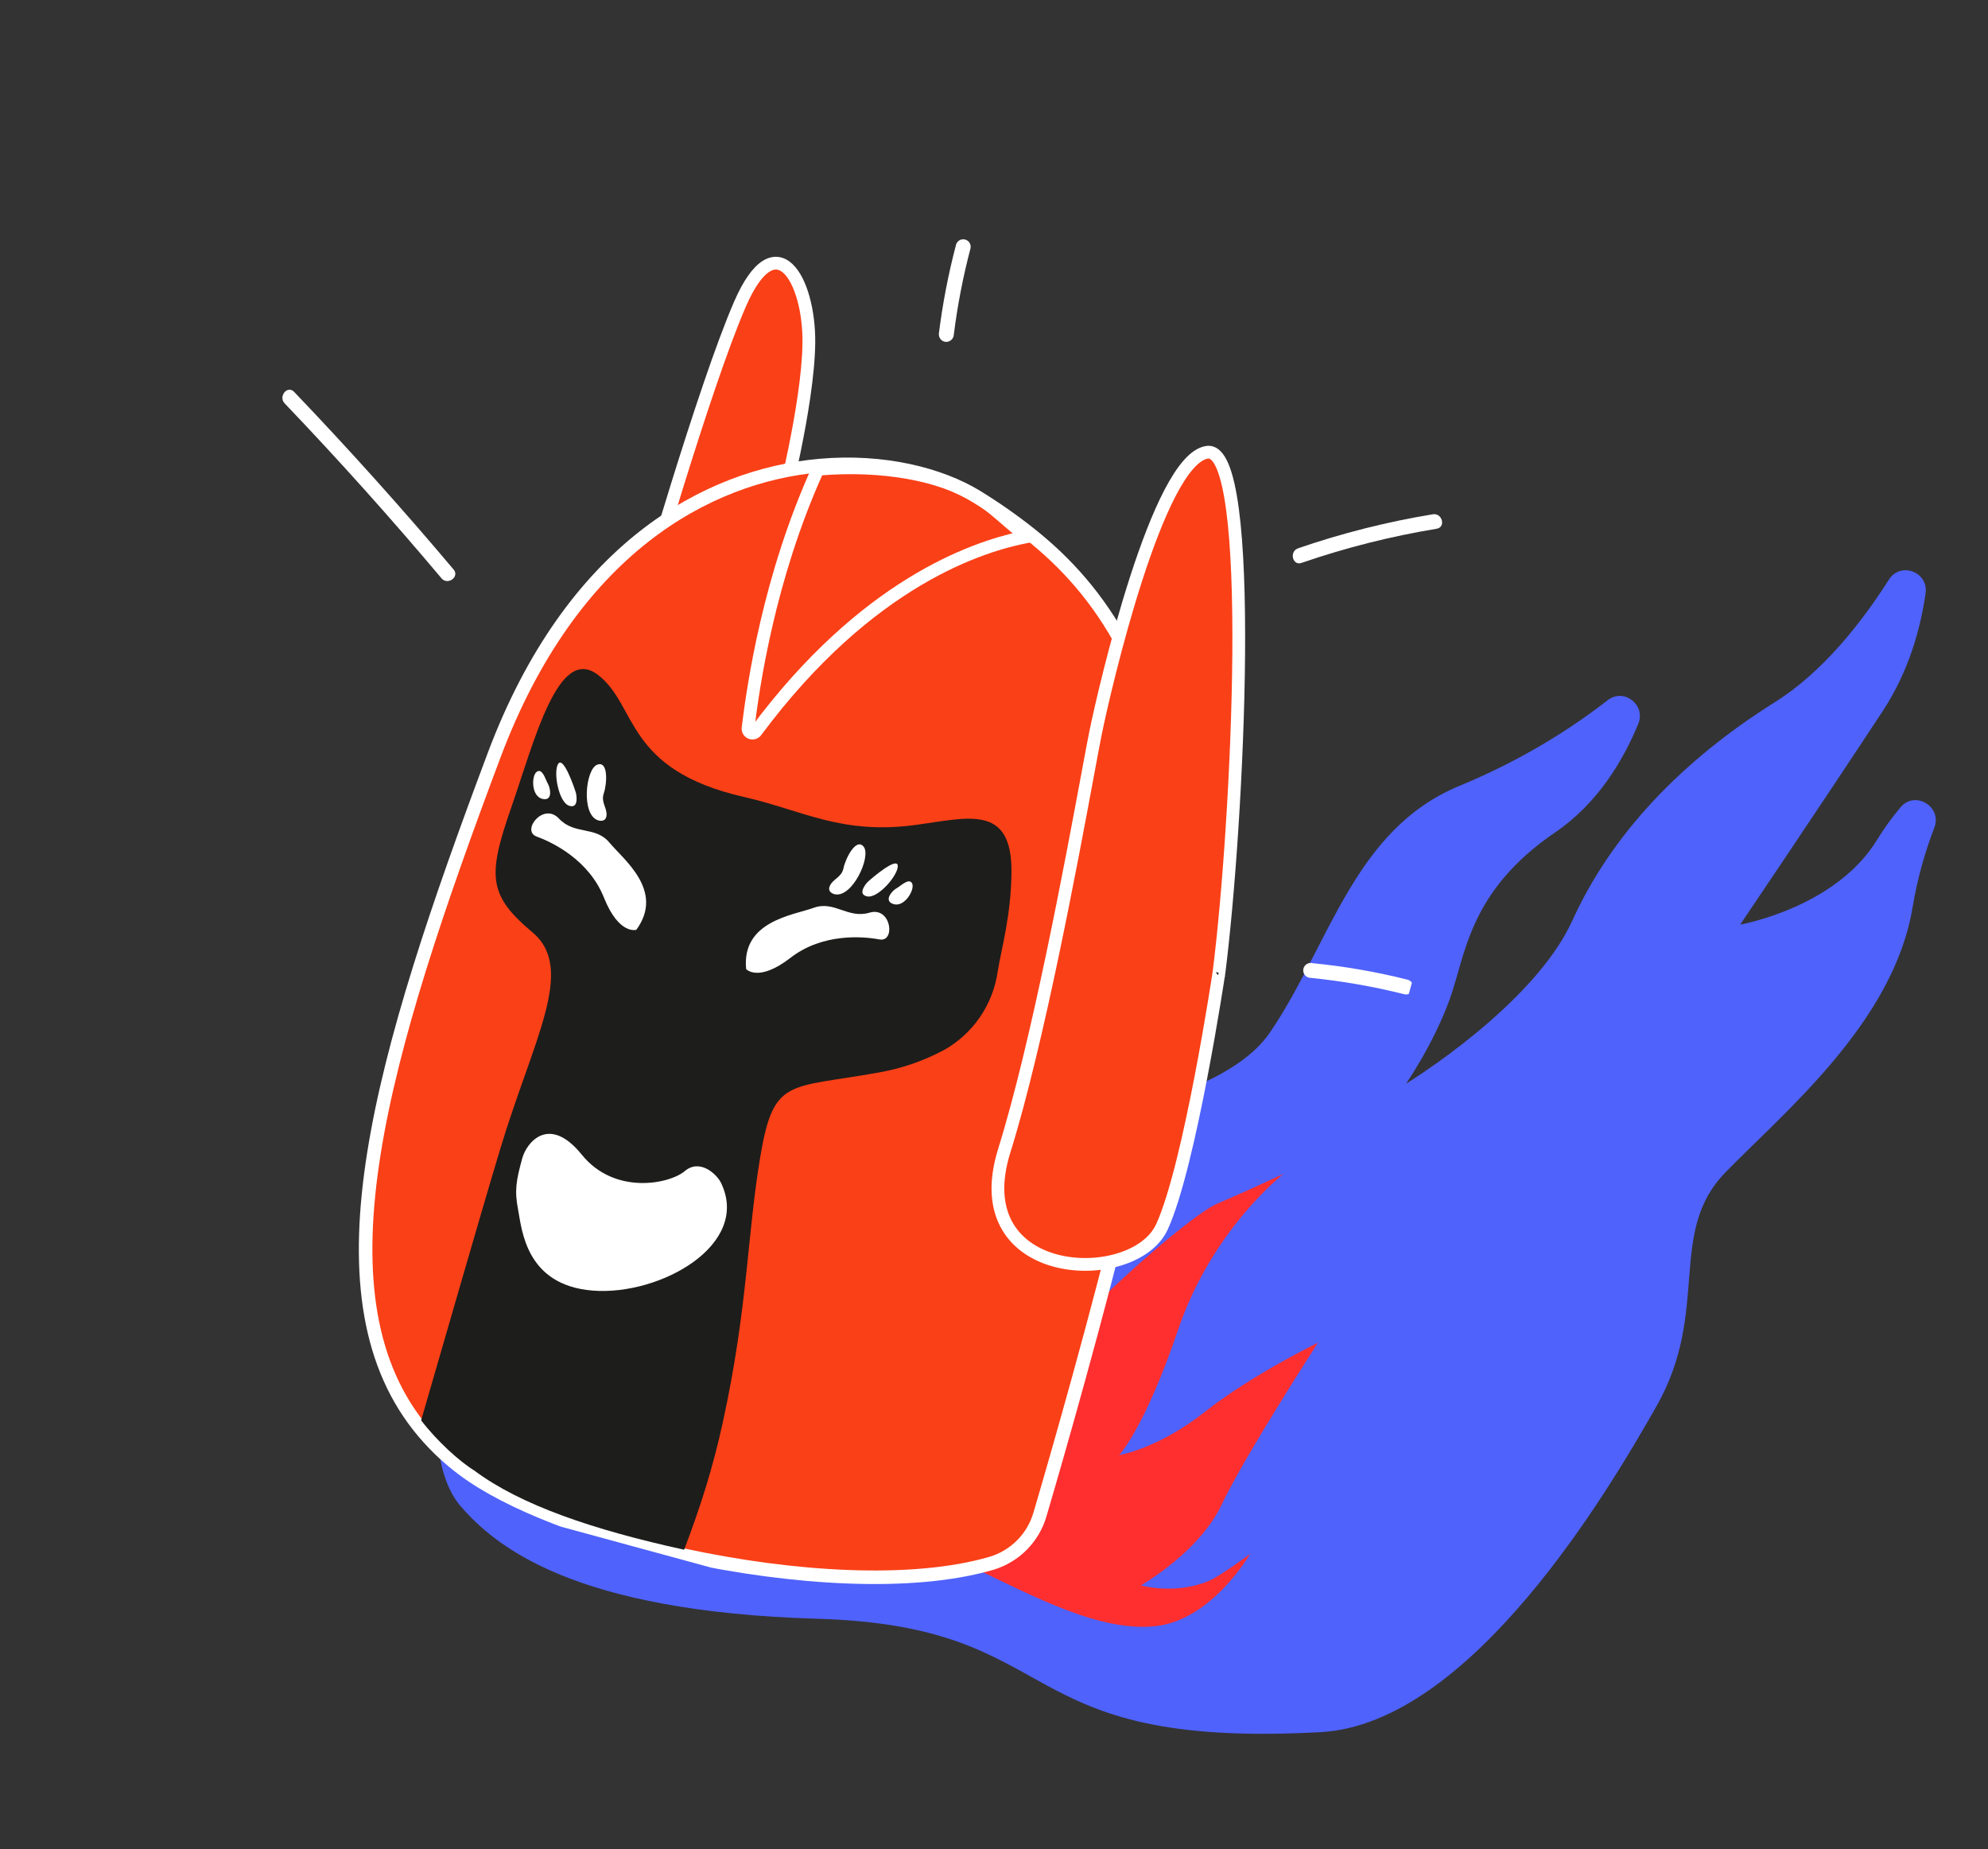 <?xml version="1.0" encoding="UTF-8"?> <svg xmlns="http://www.w3.org/2000/svg" width="587" height="546" viewBox="0 0 587 546" fill="none"><rect x="0" y="0" width="587" height="546" fill="#333333" stroke="none"/> <path d="M136.1 444.805C122.555 429.273 126.821 381.618 170.516 369.915C192.61 364.006 212.899 346.887 224.888 333.585C228.748 329.298 235.843 332.673 234.964 338.397C233.885 345.485 245.668 326.28 241.712 332.242C231.721 347.281 236.166 355.564 236.166 355.564C236.166 355.564 224.881 355.864 254.27 345.842C283.656 335.818 357.241 330.917 374.962 304.861C392.683 278.807 399.726 244.891 430.98 232.001C450.191 224.082 464.82 214.432 474.679 206.743C479.447 203.018 486.04 208.084 483.741 213.69C479.313 224.456 471.798 237.161 459.284 245.692C433.69 263.129 432.837 281.677 428.104 294.898C423.362 308.118 415.173 319.947 415.173 319.947C415.173 319.947 452.81 297.053 464.291 271.751C475.781 246.45 496.418 224.657 524.071 207.317C538.397 198.342 549.931 183.423 557.74 171.129C561.145 165.752 569.46 168.85 568.571 175.168C567.065 185.704 563.58 198.237 555.992 209.819C538.213 236.898 513.834 272.98 513.834 272.98C513.834 272.98 541.963 268.069 554.242 247.957C556.333 244.535 558.69 241.326 561.149 238.383C565.403 233.264 573.545 238.139 571.156 244.348C568.538 251.144 566.195 259.075 564.691 268.073C559.011 301.912 526.812 328.334 509.468 346.141C492.115 363.947 505.142 386.901 489.16 415.09C475.036 440.015 434.406 508.954 389.971 511.406C296.441 516.535 316.375 480.115 241.302 477.933C169.613 475.823 146.506 456.741 136.1 444.805Z" fill="#4F62FB"></path> <path d="M231.505 450.194C231.505 450.194 284.829 440.979 304.345 407.398C313.091 392.351 350.737 359.038 359.512 355.325C368.296 351.615 378.99 346.573 378.99 346.573C378.99 346.573 357.974 362.867 347.92 392.431C337.878 421.98 330.456 429.599 330.456 429.599C330.456 429.599 341.861 427.81 355.77 416.838C369.678 405.875 389.147 396.439 389.147 396.439C389.147 396.439 367.394 430.077 360.725 444.215C354.065 458.355 336.882 468.076 336.882 468.076C336.882 468.076 346.817 470.947 356.798 466.813C360.317 465.355 369.104 458.811 369.104 458.811C369.104 458.811 357.926 478.249 341.304 480.104C324.655 481.962 304.899 471.125 286.81 462.544C268.713 453.961 231.505 450.194 231.505 450.194Z" fill="#FF2F2F"></path> <g clip-path="url(#clip0_320_57)"> <path d="M230.379 151.21C230.379 151.21 238.641 119.791 238.831 101.206C239.021 82.622 229.145 65.293 218.494 89.793C207.843 114.294 189.669 177.559 189.669 177.559L230.379 151.21Z" fill="#FA4017"></path> <path fill-rule="evenodd" clip-rule="evenodd" d="M236.381 88.372C237.423 92.14 237.996 96.625 237.949 101.197C237.855 110.398 235.758 122.827 233.67 133C232.628 138.077 231.592 142.576 230.816 145.804C230.428 147.419 230.105 148.715 229.88 149.608C229.767 150.054 229.679 150.399 229.618 150.632L229.612 150.657L191.173 175.535C191.218 175.377 191.267 175.212 191.317 175.039C191.834 173.262 192.586 170.696 193.52 167.541C195.39 161.23 197.993 152.56 200.929 143.125C206.806 124.239 213.999 102.344 219.302 90.144C221.949 84.056 224.476 80.754 226.663 79.371C227.731 78.696 228.688 78.497 229.543 78.611C230.408 78.726 231.272 79.175 232.12 79.981C233.838 81.615 235.332 84.577 236.381 88.372ZM189.669 177.558C188.821 177.315 188.821 177.315 188.822 177.314L189.028 176.597C189.164 176.127 189.365 175.435 189.624 174.546C190.142 172.767 190.894 170.198 191.83 167.04C193.701 160.723 196.306 152.046 199.245 142.601C205.118 123.73 212.338 101.743 217.685 89.441C220.364 83.279 223.066 79.56 225.72 77.882C227.072 77.027 228.44 76.686 229.775 76.864C231.102 77.04 232.294 77.714 233.335 78.704C235.394 80.663 236.999 83.987 238.081 87.903C239.17 91.845 239.761 96.495 239.712 101.215C239.616 110.599 237.487 123.172 235.397 133.355C234.35 138.455 233.31 142.973 232.53 146.216C232.141 147.838 231.817 149.141 231.589 150.04C231.476 150.489 231.387 150.837 231.326 151.073L231.256 151.342L231.232 151.433C231.232 151.433 231.232 151.434 230.379 151.21L231.232 151.433L231.145 151.764L188.171 179.578L188.822 177.314L189.669 177.558Z" fill="#1D1D1B"></path> <path d="M188.822 177.314C188.821 177.315 188.821 177.315 189.669 177.558L188.822 177.314ZM188.822 177.314L188.171 179.578L231.145 151.764L231.232 151.433M188.822 177.314L189.028 176.597C189.164 176.127 189.365 175.435 189.624 174.546C190.142 172.767 190.894 170.198 191.83 167.04C193.701 160.723 196.306 152.046 199.245 142.601C205.118 123.73 212.338 101.743 217.685 89.441C220.364 83.279 223.066 79.56 225.72 77.882C227.072 77.027 228.44 76.686 229.775 76.864C231.102 77.04 232.294 77.714 233.335 78.704C235.394 80.663 236.999 83.987 238.081 87.903C239.17 91.845 239.761 96.495 239.712 101.215C239.616 110.599 237.487 123.172 235.397 133.355C234.35 138.455 233.31 142.973 232.53 146.216C232.141 147.838 231.817 149.141 231.589 150.04C231.476 150.489 231.387 150.837 231.326 151.073L231.256 151.342L231.232 151.433M231.232 151.433C231.232 151.433 231.232 151.434 230.379 151.21L231.232 151.433ZM237.949 101.197C237.996 96.625 237.423 92.14 236.381 88.372C235.332 84.577 233.838 81.615 232.12 79.981C231.272 79.175 230.408 78.726 229.543 78.611C228.688 78.497 227.731 78.696 226.663 79.371C224.476 80.754 221.949 84.056 219.302 90.144C213.999 102.344 206.806 124.239 200.929 143.125C197.993 152.56 195.39 161.23 193.52 167.541C192.586 170.696 191.834 173.262 191.317 175.039C191.267 175.212 191.218 175.377 191.173 175.535L229.612 150.657L229.618 150.632C229.679 150.399 229.767 150.054 229.88 149.608C230.105 148.715 230.428 147.419 230.816 145.804C231.592 142.576 232.628 138.077 233.67 133C235.758 122.827 237.855 110.398 237.949 101.197Z" stroke="white" stroke-width="2" stroke-miterlimit="10"></path> <path d="M123.555 420.958C127.39 425.821 131.848 430.158 136.815 433.857C150.479 444.071 174.96 453.29 201.746 459.155C233.886 466.096 269.187 468.419 292.736 461.561C296.152 460.544 299.256 458.685 301.764 456.154C304.272 453.623 306.103 450.502 307.088 447.078C317.463 411.795 353.227 286.805 349.103 252.079C342.887 199.225 324.803 174.193 304.353 157.834C299.263 153.78 293.928 150.043 288.379 146.643C277.62 140.053 260.852 135.789 242.102 137.452C208.553 140.431 168.726 162.27 145.941 222.87C112.337 312.274 92.275 381.053 123.555 420.958Z" fill="#FA4017" stroke="white" stroke-width="4" stroke-miterlimit="10"></path> <path fill-rule="evenodd" clip-rule="evenodd" d="M242.18 138.33C260.768 136.682 277.341 140.916 287.918 147.394C293.436 150.775 298.741 154.492 303.803 158.523C324.051 174.721 342.035 199.531 348.227 252.182L348.227 252.183C349.241 260.723 347.804 274.929 344.868 292.087C341.938 309.212 337.535 329.171 332.676 349.162C322.958 389.14 311.428 429.193 306.242 446.829L306.24 446.834C305.296 450.116 303.542 453.107 301.138 455.533C298.734 457.959 295.76 459.741 292.487 460.716C269.152 467.511 234.028 465.225 201.935 458.294C175.191 452.439 150.856 443.253 137.343 433.152L137.342 433.151C132.437 429.498 128.035 425.216 124.249 420.415C108.834 400.749 105.996 373.882 111.287 340.615C116.578 307.354 129.964 267.885 146.766 223.18C169.441 162.873 208.994 141.277 242.18 138.33ZM242.024 136.574L242.102 137.452L242.024 136.574C208.113 139.585 168.011 161.666 145.116 222.56L145.941 222.87L145.116 222.56C128.315 267.259 114.867 306.881 109.546 340.337C104.225 373.787 106.996 401.262 122.861 421.502L122.863 421.504C126.745 426.427 131.259 430.819 136.288 434.564C150.103 444.891 174.73 454.142 201.558 460.016L201.56 460.016C233.745 466.968 269.221 469.327 292.983 462.407L292.988 462.406C296.545 461.347 299.779 459.41 302.391 456.774C305.002 454.139 306.908 450.889 307.934 447.324C313.124 429.677 324.662 389.595 334.389 349.578C339.253 329.57 343.666 309.566 346.606 292.385C349.54 275.239 351.026 260.8 349.978 251.977C343.738 198.92 325.556 173.667 304.904 157.146L304.902 157.145C299.784 153.068 294.419 149.31 288.839 145.891L288.839 145.891C277.898 139.19 260.937 134.897 242.024 136.574Z" fill="white"></path> <path d="M359.942 287.049C359.942 287.049 351.396 344.098 343.088 362.222C334.781 380.345 284.433 378.504 296.516 339.777C308.599 301.05 320.816 229.473 323.524 216.198C326.232 202.923 341.848 135.635 356.441 133.532C371.034 131.429 365.512 243.184 359.942 287.049Z" fill="#FA4017"></path> <path fill-rule="evenodd" clip-rule="evenodd" d="M359.55 133.784C358.637 132.926 357.545 132.481 356.315 132.658C354.183 132.966 352.168 134.433 350.288 136.558C348.392 138.701 346.536 141.623 344.741 145.059C341.148 151.936 337.726 161.014 334.687 170.403C328.607 189.188 324.018 209.363 322.66 216.02C322.165 218.45 321.355 222.807 320.289 228.544C315.5 254.308 305.543 307.886 295.675 339.513C292.601 349.365 293.459 357.013 296.768 362.617C300.07 368.208 305.722 371.613 311.942 373.172C318.16 374.73 325.019 374.465 330.87 372.647C336.704 370.834 341.671 367.43 343.89 362.588C348.097 353.41 352.327 334.505 355.497 318.004C357.086 309.731 358.415 302.025 359.347 296.389C359.813 293.57 360.18 291.268 360.43 289.671C360.555 288.872 360.651 288.25 360.716 287.826L360.789 287.344L360.814 287.179C360.814 287.179 360.814 287.178 359.942 287.048L360.814 287.179L360.817 287.159C363.607 265.189 366.382 226.249 366.635 193.058C366.761 176.468 366.258 161.275 364.802 150.346C364.076 144.892 363.104 140.434 361.823 137.383C361.184 135.861 360.439 134.619 359.55 133.784ZM359.069 286.927L359.046 287.08L358.973 287.559C358.908 287.981 358.813 288.601 358.688 289.398C358.438 290.991 358.072 293.288 357.607 296.101C356.677 301.727 355.351 309.417 353.765 317.671C350.585 334.226 346.388 352.907 342.287 361.853C340.353 366.073 335.911 369.235 330.346 370.964C324.798 372.688 318.268 372.94 312.37 371.462C306.475 369.985 301.287 366.801 298.287 361.721C295.295 356.655 294.391 349.55 297.358 340.038C307.265 308.285 317.262 254.487 322.04 228.776C323.098 223.083 323.9 218.768 324.388 216.373C325.738 209.755 330.311 189.649 336.365 170.946C339.393 161.59 342.78 152.622 346.304 145.876C348.067 142.501 349.847 139.718 351.609 137.726C353.387 135.716 355.051 134.622 356.567 134.403C357.162 134.317 357.737 134.499 358.343 135.069C358.974 135.661 359.602 136.647 360.197 138.065C361.385 140.895 362.333 145.165 363.054 150.578C364.493 161.382 364.998 176.476 364.871 193.044C364.619 226.166 361.849 265.03 359.069 286.927Z" fill="#1D1D1B"></path> <path d="M360.814 287.179C360.814 287.179 360.814 287.178 359.942 287.048L360.814 287.179ZM360.814 287.179L360.817 287.159C363.607 265.189 366.382 226.249 366.635 193.058C366.761 176.468 366.258 161.275 364.802 150.346C364.076 144.892 363.104 140.434 361.823 137.383C361.184 135.861 360.439 134.619 359.55 133.784C358.637 132.926 357.545 132.481 356.315 132.658C354.183 132.966 352.168 134.433 350.288 136.558C348.392 138.701 346.536 141.623 344.741 145.059C341.148 151.936 337.726 161.014 334.687 170.403C328.607 189.188 324.018 209.363 322.66 216.02C322.165 218.45 321.355 222.807 320.289 228.544C315.5 254.308 305.543 307.886 295.675 339.513C292.601 349.365 293.459 357.013 296.768 362.617C300.07 368.208 305.722 371.613 311.942 373.172C318.16 374.73 325.019 374.465 330.87 372.647C336.704 370.834 341.671 367.43 343.89 362.588C348.097 353.41 352.327 334.505 355.497 318.004C357.086 309.731 358.415 302.025 359.347 296.389C359.813 293.57 360.18 291.268 360.43 289.671C360.555 288.872 360.651 288.25 360.716 287.826L360.789 287.344L360.814 287.179ZM359.069 286.927C361.849 265.03 364.619 226.166 364.871 193.044C364.998 176.476 364.493 161.382 363.054 150.578C362.333 145.165 361.385 140.895 360.197 138.065C359.602 136.647 358.974 135.661 358.343 135.069C357.737 134.499 357.162 134.317 356.567 134.403C355.051 134.622 353.387 135.716 351.609 137.726C349.847 139.718 348.067 142.501 346.304 145.876C342.78 152.622 339.393 161.59 336.365 170.946C330.311 189.649 325.738 209.755 324.388 216.373C323.9 218.768 323.098 223.083 322.04 228.776C317.262 254.487 307.265 308.285 297.358 340.038C294.391 349.55 295.295 356.655 298.287 361.721C301.287 366.801 306.475 369.985 312.37 371.462C318.268 372.94 324.798 372.688 330.346 370.964C335.911 369.235 340.353 366.073 342.287 361.853C346.388 352.907 350.585 334.226 353.765 317.671C355.351 309.417 356.677 301.727 357.607 296.101C358.072 293.288 358.438 290.991 358.688 289.398C358.813 288.601 358.908 287.981 358.973 287.559L359.046 287.08L359.069 286.927Z" stroke="white" stroke-width="2" stroke-miterlimit="10"></path> <path fill-rule="evenodd" clip-rule="evenodd" d="M242.1 139.377C260.479 137.851 277.438 140.976 287.918 147.394L287.921 147.396C292.902 150.419 296.627 154.4 301.243 157.954C286.807 161.111 254.675 172.167 222.581 215.328L222.566 215.348L222.553 215.369C222.497 215.453 222.413 215.516 222.316 215.547C222.219 215.577 222.115 215.573 222.02 215.535C221.926 215.497 221.848 215.428 221.799 215.339C221.75 215.25 221.733 215.146 221.751 215.046L221.756 215.021L221.759 214.996C223.277 202.719 227.802 171.073 242.1 139.377ZM288.838 145.89C277.896 139.19 260.343 135.988 241.431 137.666L240.919 137.711L240.706 138.179C226.147 170.24 221.549 202.332 220.012 214.757C219.928 215.248 220.014 215.752 220.254 216.189C220.5 216.634 220.891 216.981 221.363 217.17C221.834 217.36 222.357 217.381 222.842 217.229C223.318 217.081 223.73 216.775 224.009 216.363C257.289 171.617 290.593 161.75 303.457 159.3L305.354 158.938L303.838 157.742C298.71 153.694 294.422 149.28 288.838 145.89Z" fill="#1D1D1B"></path> <path d="M223.289 215.854C223.121 216.109 222.87 216.297 222.579 216.388C222.288 216.479 221.975 216.467 221.692 216.353C221.409 216.239 221.174 216.031 221.027 215.764C220.88 215.497 220.829 215.187 220.884 214.888C222.414 202.515 227.588 169.413 242.102 137.452M242.1 139.377C260.479 137.851 277.438 140.976 287.918 147.394L287.921 147.396C292.902 150.419 296.627 154.4 301.243 157.954C286.807 161.111 254.675 172.167 222.581 215.328L222.566 215.348L222.553 215.369C222.497 215.453 222.413 215.516 222.316 215.547C222.219 215.577 222.115 215.573 222.02 215.535C221.926 215.497 221.848 215.428 221.799 215.339C221.75 215.25 221.733 215.146 221.751 215.046L221.756 215.021L221.759 214.996C223.277 202.719 227.802 171.073 242.1 139.377ZM288.838 145.89C277.896 139.19 260.343 135.988 241.431 137.666L240.919 137.711L240.706 138.179C226.147 170.24 221.549 202.332 220.012 214.757C219.928 215.248 220.014 215.752 220.254 216.189C220.5 216.634 220.891 216.981 221.363 217.17C221.834 217.36 222.357 217.381 222.842 217.229C223.318 217.081 223.73 216.775 224.009 216.363C257.289 171.617 290.593 161.75 303.457 159.3L305.354 158.938L303.838 157.742C298.71 153.694 294.422 149.28 288.838 145.89Z" stroke="white" stroke-width="2" stroke-miterlimit="10"></path> <path d="M157.231 275.282C170.124 286.108 157.482 306.722 147.663 339.361C140.712 362.495 130.269 399.062 124.349 419.354C129.059 425.509 135.708 431.514 140.061 434.18C153.725 444.394 175.225 451.686 202.011 457.55C206.853 444.815 210.496 433.349 213.405 420.039C220.829 386.126 220.579 364.736 224.501 341.45C228.422 318.165 232.699 321.451 258.952 316.738C265.927 315.586 272.663 313.287 278.886 309.935C283.081 307.545 286.674 304.23 289.394 300.241C292.113 296.253 293.886 291.697 294.578 286.919C295.623 280.207 298.596 270.384 298.658 257.228C298.738 237.371 285.741 241.462 270.704 243.517C248.48 246.589 237.134 239.273 219.718 235.307C184.299 227.252 188.331 208.254 176.55 199.248C164.768 190.241 157.8 218.798 150.82 238.819C143.841 258.84 144.337 264.456 157.231 275.282Z" fill="#1D1D1B"></path> <path d="M187.893 274.512C187.893 274.512 182.78 276.169 178.317 264.993C173.853 253.818 163.068 248.664 158.445 246.983C153.823 245.302 160.429 236.763 165.03 241.672C169.631 246.582 175.82 243.794 179.945 248.774C184.07 253.755 196.317 262.998 187.893 274.512Z" fill="white"></path> <path d="M176.568 242.19C176.568 242.19 178.882 243.022 179.085 240.739C179.287 238.456 177.362 236.871 178.282 234.235C179.202 231.599 179.731 224.435 176.31 225.785C172.889 227.136 171.544 240.509 176.568 242.19Z" fill="white"></path> <path d="M170.075 234.169C169.399 231.957 166.304 223.201 164.809 225.534C163.313 227.866 164.923 236.838 168.036 237.889C171.15 238.939 170.075 234.169 170.075 234.169Z" fill="white"></path> <path d="M160.943 235.952C163.064 235.947 162.534 232.732 161.779 231.412C161.025 230.091 160.177 226.699 158.488 227.865C156.799 229.03 156.784 235.987 160.943 235.952Z" fill="white"></path> <path d="M220.314 286.118C220.314 286.118 223.894 290.146 233.415 282.785C242.935 275.425 254.843 276.463 259.679 277.363C264.515 278.262 263.16 267.551 256.755 269.457C250.349 271.364 246.377 265.822 240.295 268.018C234.212 270.214 218.922 271.925 220.314 286.118Z" fill="white"></path> <path d="M246.501 264.028C246.501 264.028 244.085 263.57 245.053 261.496C246.021 259.421 248.519 259.043 249.065 256.305C249.611 253.567 252.794 247.127 255.038 250.023C257.282 252.919 251.683 265.132 246.501 264.028Z" fill="white"></path> <path d="M256.168 260.418C257.874 258.855 264.987 252.884 265.09 255.653C265.194 258.422 259.251 265.333 256.035 264.657C252.82 263.98 256.168 260.418 256.168 260.418Z" fill="white"></path> <path d="M263.108 266.604C261.305 265.509 263.372 263.022 264.71 262.272C266.048 261.523 268.484 259.027 269.347 260.888C270.209 262.75 266.694 268.734 263.108 266.604Z" fill="white"></path> <path d="M212.856 349.163C211.604 346.648 206.643 341.987 202.174 345.774C197.704 349.561 181.489 352.92 171.786 340.918C162.083 328.916 155.427 337.369 154.185 342.054C152.422 348.516 151.871 351.472 152.982 357.183C154.092 362.894 155.167 379.522 175.094 381.049C195.021 382.575 221.83 367.453 212.856 349.163Z" fill="white"></path> <path d="M387.556 284.376C397.007 285.298 406.377 286.923 415.587 289.237C418.347 289.94 417.414 294.192 414.645 293.544C405.429 291.23 396.054 289.603 386.598 288.675C386.308 288.62 386.032 288.507 385.786 288.343C385.54 288.179 385.33 287.967 385.168 287.721C385.005 287.474 384.894 287.197 384.841 286.907C384.788 286.616 384.793 286.318 384.857 286.03C384.922 285.742 385.043 285.47 385.215 285.229C385.386 284.989 385.604 284.786 385.856 284.631C386.108 284.477 386.388 284.375 386.68 284.331C386.972 284.287 387.27 284.302 387.556 284.376Z" fill="white"></path> <path d="M383.248 161.898C396.232 157.424 409.572 154.056 423.124 151.831C425.878 151.44 426.988 155.661 424.174 156.117C410.626 158.347 397.291 161.717 384.312 166.193C381.671 167.147 380.6 162.827 383.263 161.907L383.248 161.898Z" fill="white"></path> <path d="M277.193 98.712C278.304 89.769 280.012 80.91 282.306 72.195C282.477 71.649 282.854 71.191 283.357 70.918C283.859 70.644 284.449 70.578 285 70.731C285.552 70.885 286.022 71.247 286.311 71.741C286.601 72.235 286.686 72.822 286.55 73.378C284.351 81.721 282.711 90.202 281.641 98.764C281.617 99.343 281.374 99.891 280.96 100.296C280.546 100.701 279.992 100.933 279.413 100.944C278.83 100.94 278.271 100.705 277.861 100.29C277.45 99.875 277.221 99.314 277.223 98.731L277.193 98.712Z" fill="white"></path> <path d="M130.368 170.748C115.487 153.054 100.046 135.835 84.047 119.091C82.115 117.078 84.829 113.665 86.808 115.659C103.068 132.658 118.779 150.155 133.94 168.149C135.77 170.309 132.198 172.908 130.368 170.748Z" fill="white"></path> </g> <defs> <clipPath id="clip0_320_57"> <rect width="370.976" height="419.973" fill="white" transform="matrix(-0.965 -0.263 -0.263 0.965 469.231 98.107)"></rect> </clipPath> </defs> </svg> 